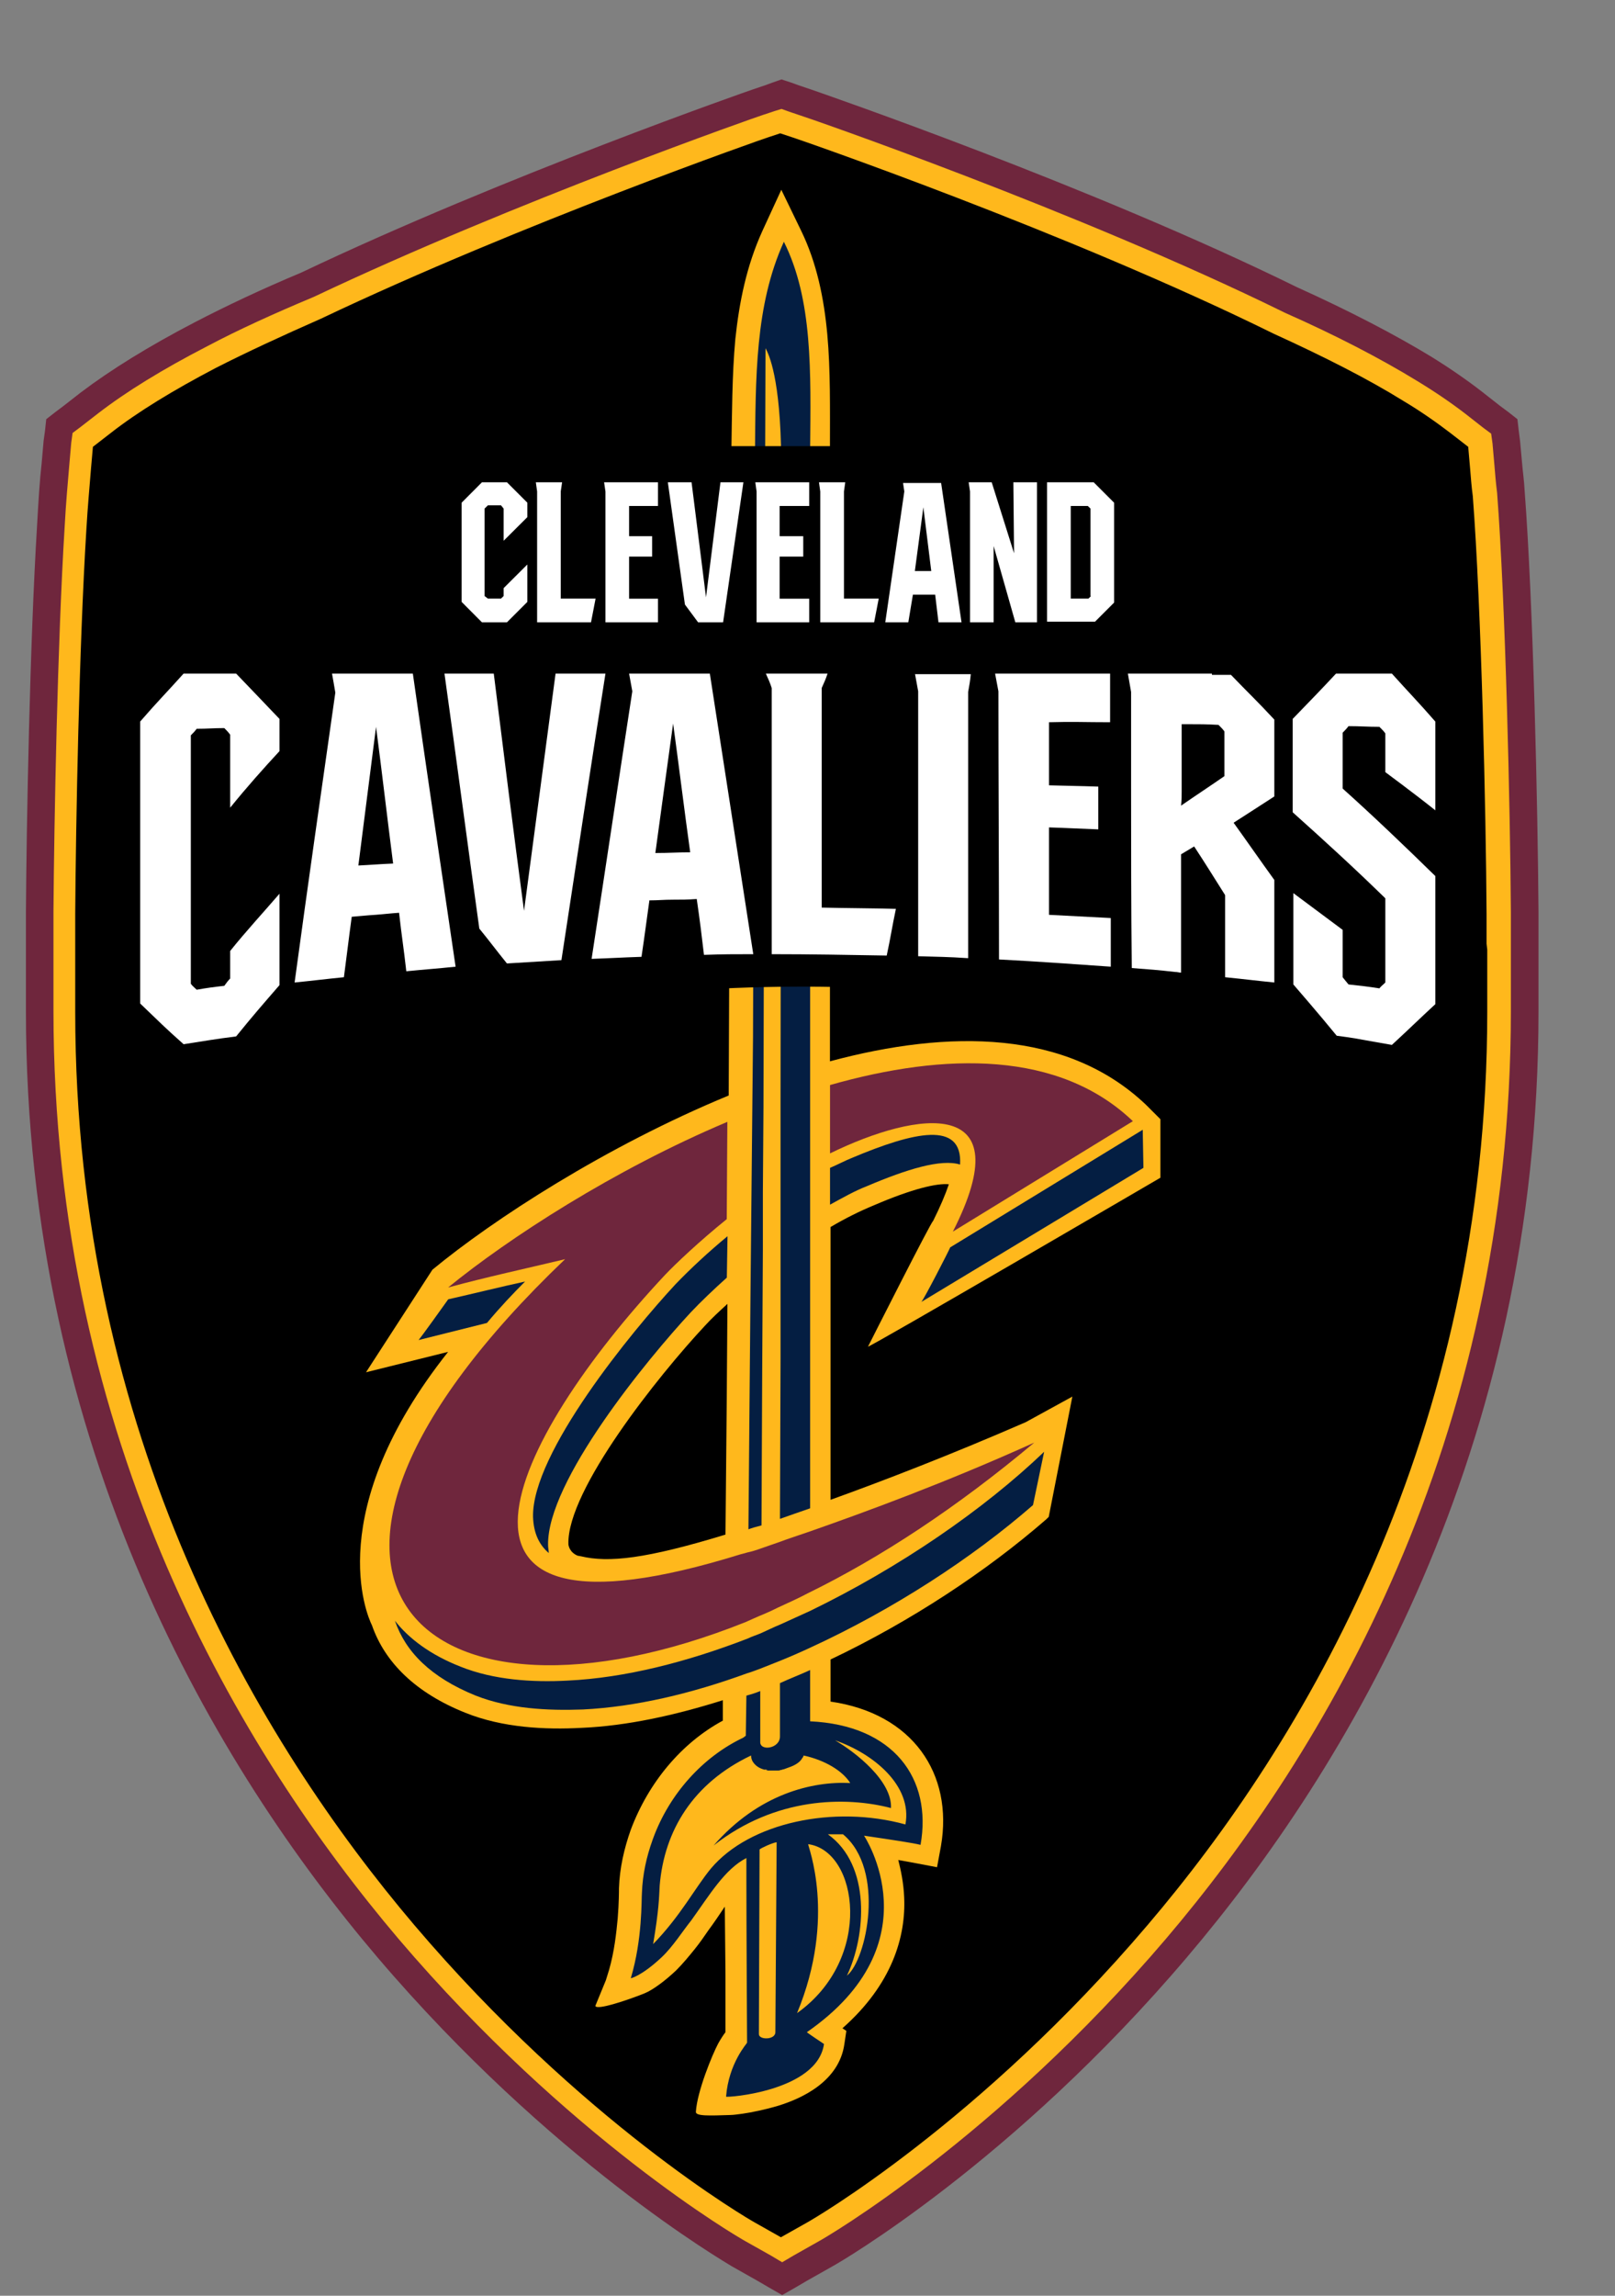 <svg width="19" height="27" viewBox="0 0 19 27" fill="none" xmlns="http://www.w3.org/2000/svg">
<rect x="0" y="0" width="19" height="27" fill="#808080" stroke="none"/>
<path d="M8.684 26.513C8.599 26.467 6.574 25.292 4.556 22.918C2.685 20.723 0.459 17.02 0.459 11.895C0.459 11.748 0.459 11.578 0.459 11.377C0.459 11.292 0.459 11.099 0.459 11.099V10.736C0.467 9.669 0.505 7.582 0.59 6.198C0.606 5.912 0.629 5.664 0.645 5.471L0.691 5.023L1.046 4.745C1.387 4.482 1.82 4.211 2.353 3.941C2.724 3.747 3.149 3.554 3.613 3.353C6.002 2.217 8.885 1.22 8.908 1.204L9.186 1.104L9.465 1.196C9.496 1.204 12.719 2.317 15.177 3.523C15.788 3.794 16.314 4.072 16.739 4.327C16.963 4.466 17.156 4.598 17.326 4.729L17.682 5.007L17.728 5.456C17.736 5.549 17.744 5.657 17.759 5.78C17.86 7.102 17.914 9.514 17.922 10.728V11.161V11.377C17.922 11.57 17.922 11.741 17.922 11.895C17.922 17.02 15.695 20.715 13.825 22.918C11.799 25.299 9.782 26.467 9.697 26.513L9.179 26.807L8.684 26.513Z" fill="#FFB81C"/>
<path d="M9.194 1.281L9.28 1.312L9.419 1.359C9.45 1.366 12.681 2.48 15.116 3.678C15.726 3.948 16.244 4.219 16.662 4.474C16.878 4.605 17.072 4.737 17.242 4.868L17.45 5.031L17.543 5.1L17.559 5.216L17.582 5.479C17.59 5.572 17.597 5.672 17.613 5.796C17.713 7.11 17.767 9.522 17.775 10.728C17.775 10.851 17.775 10.975 17.775 11.076V11.161C17.775 11.223 17.775 11.284 17.775 11.338V11.369C17.775 11.563 17.775 11.741 17.775 11.887C17.775 16.966 15.572 20.622 13.717 22.802C11.714 25.152 9.72 26.312 9.635 26.358L9.334 26.528L9.202 26.606L9.071 26.528L8.769 26.358C8.684 26.312 6.69 25.152 4.688 22.802C2.84 20.622 0.629 16.966 0.629 11.887C0.629 11.741 0.629 11.57 0.629 11.369V11.338C0.629 11.277 0.629 11.215 0.629 11.153V11.083V11.068C0.629 10.96 0.629 10.844 0.629 10.72C0.637 9.653 0.676 7.566 0.761 6.19C0.776 5.904 0.799 5.665 0.815 5.471L0.838 5.208L0.854 5.092L0.946 5.023L1.155 4.861C1.487 4.605 1.913 4.343 2.438 4.072C2.802 3.879 3.227 3.686 3.691 3.492C6.071 2.364 8.947 1.359 8.978 1.351L9.117 1.305L9.194 1.281ZM9.194 0.934L9.086 0.972L9.001 1.003L8.862 1.05C8.839 1.057 5.932 2.07 3.544 3.206C3.08 3.4 2.655 3.601 2.284 3.794C1.75 4.072 1.302 4.35 0.954 4.613L0.745 4.776L0.653 4.845L0.544 4.93L0.529 5.069L0.513 5.185L0.49 5.448C0.467 5.649 0.452 5.896 0.436 6.182C0.351 7.574 0.312 9.669 0.305 10.728C0.305 10.851 0.305 10.975 0.305 11.083V11.099V11.161C0.305 11.223 0.305 11.292 0.305 11.354V11.385C0.305 11.578 0.305 11.756 0.305 11.895C0.305 17.067 2.554 20.8 4.44 23.019C6.481 25.415 8.522 26.598 8.607 26.652L8.908 26.822L9.04 26.899L9.202 26.992L9.365 26.899L9.496 26.822L9.797 26.652C9.882 26.606 11.923 25.423 13.964 23.019C15.85 20.8 18.1 17.067 18.1 11.895C18.1 11.748 18.1 11.57 18.1 11.369V11.346V11.323C18.1 11.269 18.1 11.215 18.1 11.161V11.076C18.1 10.967 18.1 10.851 18.1 10.728C18.092 9.514 18.038 7.095 17.937 5.773C17.93 5.641 17.914 5.541 17.907 5.448L17.883 5.185L17.868 5.069L17.852 4.93L17.744 4.845L17.651 4.776L17.443 4.613C17.265 4.474 17.064 4.335 16.84 4.196C16.407 3.933 15.873 3.655 15.255 3.376C12.835 2.186 9.666 1.096 9.535 1.05L9.395 1.003L9.31 0.972L9.194 0.934Z" fill="#6F263D"/>
<path d="M17.497 11.169C17.497 11.23 17.497 11.284 17.497 11.346V11.385C17.497 11.578 17.497 11.756 17.497 11.903C17.497 16.897 15.325 20.499 13.501 22.64C11.529 24.959 9.574 26.096 9.489 26.142L9.187 26.312L8.886 26.142C8.801 26.096 6.845 24.959 4.874 22.64C3.057 20.499 0.885 16.897 0.885 11.903C0.885 11.756 0.885 11.578 0.885 11.385V11.354C0.885 11.292 0.885 11.23 0.885 11.169V11.099V11.091C0.885 10.991 0.885 10.867 0.885 10.743C0.892 9.684 0.931 7.605 1.016 6.229C1.032 5.951 1.055 5.711 1.07 5.518L1.093 5.255L1.302 5.093C1.619 4.845 2.037 4.59 2.539 4.327C2.902 4.142 3.32 3.949 3.776 3.748C6.134 2.627 9.009 1.622 9.04 1.614L9.179 1.568L9.318 1.614C9.349 1.622 12.557 2.727 14.985 3.925C15.58 4.196 16.098 4.459 16.508 4.714C16.716 4.838 16.902 4.969 17.064 5.093L17.273 5.255L17.296 5.518C17.304 5.611 17.311 5.719 17.327 5.835C17.427 7.141 17.482 9.545 17.489 10.751C17.489 10.875 17.489 10.991 17.489 11.099L17.497 11.169Z" fill="black"/>
<path d="M10.212 15.837C10.197 15.868 13.652 13.851 13.652 13.851V13.163L13.482 12.993C12.554 12.111 11.171 12.104 9.764 12.482V5.278C9.764 4.806 9.771 4.35 9.733 3.933C9.694 3.508 9.609 3.09 9.424 2.711L9.192 2.232L8.968 2.719C8.782 3.129 8.697 3.554 8.651 3.987C8.612 4.412 8.612 4.868 8.604 5.34L8.573 12.884C7.128 13.48 5.798 14.345 5.087 14.933L4.306 16.139L5.272 15.899C3.788 17.77 4.314 18.991 4.376 19.115C4.53 19.556 4.894 19.911 5.473 20.143C5.914 20.321 6.417 20.344 6.842 20.321C7.375 20.298 7.939 20.174 8.504 19.996V20.236C8.017 20.499 7.63 20.963 7.421 21.519C7.344 21.736 7.29 21.968 7.282 22.207C7.282 22.246 7.282 22.377 7.267 22.563C7.251 22.733 7.228 22.949 7.166 23.166L7.128 23.289L7.004 23.591C7.019 23.645 7.36 23.529 7.522 23.467C7.545 23.459 7.584 23.444 7.63 23.421C7.715 23.374 7.823 23.297 7.955 23.173C8.032 23.096 8.109 23.003 8.171 22.926C8.233 22.849 8.287 22.771 8.334 22.702C8.403 22.609 8.465 22.516 8.527 22.424L8.535 23.227V23.761V23.9C8.511 23.931 8.481 23.977 8.45 24.032C8.38 24.163 8.202 24.596 8.187 24.835C8.179 24.89 8.349 24.882 8.596 24.874C8.627 24.874 8.681 24.866 8.736 24.859C8.844 24.843 8.998 24.812 9.153 24.766C9.431 24.681 9.872 24.48 9.934 24.039L9.957 23.885L9.911 23.854C10.498 23.336 10.66 22.771 10.637 22.308C10.63 22.145 10.599 21.998 10.568 21.875L10.776 21.913L11.024 21.96L11.07 21.712C11.217 20.862 10.738 20.151 9.771 20.012V19.517C10.714 19.069 11.604 18.481 12.307 17.87L12.338 17.84L12.616 16.425L12.067 16.726C11.178 17.113 10.374 17.422 9.771 17.639V14.431C9.942 14.33 10.112 14.245 10.282 14.175C10.73 13.982 11.024 13.913 11.163 13.928C11.124 14.044 11.062 14.191 10.977 14.361C10.962 14.353 10.243 15.776 10.212 15.837ZM8.295 15.59C8.372 15.505 8.465 15.42 8.558 15.335L8.55 16.456L8.535 18.048C7.599 18.334 7.159 18.381 6.834 18.303L6.795 18.296C6.703 18.257 6.687 18.18 6.687 18.157C6.672 17.523 7.746 16.177 8.295 15.59Z" fill="#FFB81C"/>
<path d="M13.452 13.735L13.444 13.287L11.179 14.67C11.164 14.709 10.87 15.281 10.839 15.312L13.452 13.735Z" fill="#041E42"/>
<path d="M4.925 15.76C5.172 15.698 5.45 15.629 5.729 15.559C5.883 15.374 6.038 15.211 6.177 15.072C5.891 15.134 5.582 15.211 5.273 15.281C5.219 15.358 4.963 15.714 4.925 15.76Z" fill="#041E42"/>
<path d="M9.532 18.945C9.416 18.999 9.292 19.053 9.176 19.107C9.099 19.138 9.022 19.177 8.952 19.208C8.898 19.231 8.844 19.247 8.798 19.27C8.079 19.548 7.352 19.733 6.68 19.765C6.262 19.788 5.806 19.757 5.42 19.602C5.064 19.463 4.809 19.27 4.646 19.061C4.77 19.424 5.064 19.726 5.597 19.942C5.992 20.097 6.44 20.12 6.857 20.105C7.476 20.074 8.133 19.919 8.79 19.679C8.844 19.664 8.898 19.641 8.944 19.625C9.022 19.594 9.099 19.564 9.176 19.533C9.292 19.486 9.416 19.432 9.532 19.378C10.506 18.93 11.434 18.327 12.153 17.701L12.284 17.074C11.573 17.755 10.583 18.435 9.532 18.945Z" fill="#041E42"/>
<path d="M9.531 20.244V19.641C9.415 19.695 9.292 19.741 9.176 19.795V20.422C9.176 20.568 8.936 20.599 8.944 20.483V19.888C8.89 19.911 8.836 19.927 8.781 19.942L8.774 20.414L8.743 20.437C8.271 20.661 7.877 21.094 7.684 21.62C7.684 21.627 7.676 21.635 7.676 21.643C7.606 21.836 7.56 22.045 7.552 22.261C7.545 22.339 7.56 22.802 7.421 23.266C7.421 23.266 7.545 23.243 7.784 23.019C7.916 22.895 8.032 22.71 8.132 22.586C8.349 22.285 8.526 21.983 8.781 21.852V22.122C8.781 22.632 8.789 24.016 8.789 24.024C8.789 24.032 8.573 24.263 8.542 24.658C8.542 24.673 9.616 24.596 9.694 24.039C9.694 24.039 9.485 23.9 9.493 23.9C11.008 22.849 10.165 21.589 10.165 21.589C10.528 21.643 10.737 21.674 10.83 21.697C10.969 20.916 10.513 20.29 9.531 20.244ZM9.122 23.9C9.122 23.993 8.928 23.993 8.928 23.923L8.936 21.751C8.951 21.736 9.083 21.674 9.137 21.666L9.122 23.9ZM9.377 23.676C9.848 22.54 9.5 21.705 9.508 21.689C10.096 21.767 10.281 23.034 9.377 23.676ZM9.964 23.235C10.188 22.764 10.25 21.937 9.74 21.573H9.918C10.42 21.991 10.196 23.05 9.964 23.235ZM10.652 21.457C9.81 21.225 8.82 21.434 8.364 21.975C8.178 22.2 8.008 22.532 7.684 22.864C7.753 22.455 7.753 22.323 7.761 22.176C7.815 21.527 8.155 20.97 8.836 20.646C8.836 20.669 8.843 20.7 8.859 20.723C8.89 20.769 8.936 20.8 9.006 20.816C8.967 20.8 9.067 20.823 9.006 20.816C9.013 20.816 9.029 20.823 9.037 20.823H9.044C9.052 20.823 9.06 20.823 9.075 20.823H9.083C9.091 20.823 9.098 20.823 9.106 20.823H9.114C9.122 20.823 9.137 20.823 9.152 20.823C9.16 20.823 9.176 20.823 9.183 20.816C9.183 20.816 9.183 20.816 9.191 20.816C9.199 20.816 9.207 20.808 9.222 20.808C9.245 20.8 9.261 20.793 9.284 20.785C9.353 20.762 9.415 20.723 9.438 20.677C9.446 20.669 9.454 20.653 9.454 20.646C9.701 20.7 9.91 20.823 10.003 20.97C9.562 20.947 8.928 21.094 8.395 21.705C9.122 21.133 9.949 21.125 10.482 21.264C10.498 20.947 10.065 20.607 9.825 20.468C10.273 20.622 10.737 21.001 10.652 21.457Z" fill="#041E42"/>
<path d="M9.531 18.01C9.4 18.056 9.276 18.095 9.176 18.133C9.091 18.164 9.014 18.188 8.952 18.211C8.89 18.234 8.836 18.249 8.797 18.257C8.743 18.273 8.712 18.28 8.712 18.28C4.731 19.517 6.007 16.935 7.823 14.995C7.947 14.864 8.225 14.601 8.55 14.338L8.557 13.194C7.22 13.758 5.983 14.562 5.272 15.142C5.728 15.018 6.192 14.918 6.648 14.809C2.69 18.589 4.986 20.592 8.774 19.076C8.828 19.053 8.874 19.03 8.929 19.007C9.006 18.976 9.075 18.945 9.153 18.906C9.269 18.852 9.392 18.798 9.508 18.736C10.359 18.319 11.255 17.731 12.168 16.966C11.124 17.438 10.173 17.785 9.531 18.01Z" fill="#6F263D"/>
<path d="M13.328 13.186C12.463 12.359 11.125 12.374 9.765 12.761V13.565C10.808 13.055 12.022 12.892 11.21 14.485L13.328 13.186Z" fill="#6F263D"/>
<path d="M10.02 13.619C9.942 13.65 9.857 13.696 9.765 13.735V14.168C9.919 14.083 10.058 14.005 10.197 13.951C10.669 13.75 11.071 13.627 11.295 13.696C11.326 13.178 10.754 13.31 10.02 13.619Z" fill="#041E42"/>
<path d="M8.559 14.539C8.335 14.724 8.126 14.918 7.948 15.103C7.438 15.652 6.255 17.09 6.271 17.84C6.278 18.041 6.348 18.172 6.456 18.265C6.456 18.234 6.448 18.203 6.448 18.172C6.433 17.422 7.616 15.984 8.126 15.435C8.25 15.304 8.396 15.165 8.551 15.026L8.559 14.539Z" fill="#041E42"/>
<path d="M9.222 2.843C8.882 3.593 8.89 4.435 8.882 5.363L8.859 12.197L8.828 15.358L8.82 16.263L8.805 17.986C8.843 17.971 8.897 17.956 8.959 17.94L8.967 16.147L8.975 14.693V14.222V14.029L8.982 13.031L8.998 6.569L9.006 4.095C9.044 4.165 9.183 4.443 9.191 5.409L9.183 12.954V13.882V14.067V14.531V15.961L9.176 17.863C9.284 17.824 9.4 17.785 9.531 17.739V15.667V15.358V13.248V12.884V12.83V12.73V12.189V5.293C9.539 4.366 9.562 3.523 9.222 2.843Z" fill="#041E42"/>
<path d="M17.141 13.294C17.141 13.294 10.462 9.491 1.163 13.294C1.108 12.452 1.719 5.247 1.719 5.247H16.847L17.141 13.294Z" fill="black"/>
<path d="M14.258 7.922H13.817H13.269C13.284 8.007 13.292 8.053 13.307 8.138C13.307 8.424 13.307 8.718 13.307 9.004C13.307 9.089 13.307 9.135 13.307 9.22C13.307 9.939 13.307 10.666 13.315 11.385C13.516 11.4 13.624 11.408 13.825 11.431C13.856 11.431 13.871 11.439 13.895 11.439C13.895 11.145 13.895 10.998 13.895 10.704C13.895 10.442 13.895 10.31 13.895 10.047C13.957 10.009 13.988 9.993 14.049 9.955C14.196 10.179 14.266 10.295 14.413 10.527C14.413 10.851 14.413 11.168 14.413 11.493C14.645 11.516 14.761 11.532 14.992 11.555C14.992 11.153 14.992 10.751 14.992 10.349C14.83 10.125 14.675 9.901 14.513 9.676C14.706 9.553 14.799 9.491 14.992 9.367C14.992 9.066 14.992 8.764 14.992 8.463C14.791 8.246 14.683 8.146 14.482 7.937H14.258V7.922ZM13.902 9.313C13.902 9.282 13.902 9.267 13.902 9.243C13.902 9.158 13.902 9.112 13.902 9.027V8.517C13.933 8.517 13.949 8.517 13.972 8.517C14.119 8.517 14.188 8.517 14.335 8.525C14.366 8.556 14.382 8.571 14.405 8.602C14.405 8.78 14.405 8.872 14.405 9.05C14.405 9.081 14.405 9.097 14.405 9.128C14.204 9.267 14.096 9.336 13.895 9.475C13.902 9.398 13.902 9.367 13.902 9.313Z" fill="white"/>
<path d="M13.06 8.494C13.06 8.262 13.06 8.146 13.06 7.922H12.256H11.707C11.723 8.007 11.73 8.045 11.746 8.13C11.746 9.182 11.753 10.233 11.753 11.284C12.194 11.307 12.627 11.338 13.068 11.369C13.068 11.137 13.068 11.021 13.068 10.797C12.774 10.782 12.627 10.774 12.341 10.759C12.341 10.418 12.341 10.078 12.341 9.731C12.573 9.738 12.689 9.746 12.921 9.754C12.921 9.553 12.921 9.452 12.921 9.251C12.689 9.243 12.573 9.243 12.341 9.236C12.341 8.942 12.341 8.787 12.341 8.494C12.619 8.486 12.766 8.494 13.06 8.494Z" fill="white"/>
<path d="M10.764 7.922C10.779 8.007 10.787 8.045 10.802 8.13C10.802 8.501 10.802 8.872 10.802 9.236C10.802 9.321 10.802 9.359 10.802 9.444C10.802 10.047 10.802 10.643 10.802 11.246C11.034 11.253 11.15 11.253 11.39 11.269C11.39 11.045 11.39 10.936 11.39 10.712C11.39 10.295 11.39 9.877 11.39 9.46C11.39 9.375 11.39 9.336 11.39 9.251C11.39 8.88 11.39 8.509 11.39 8.138C11.405 8.053 11.413 8.014 11.421 7.929H10.764V7.922Z" fill="white"/>
<path d="M5.36 11.369C5.19 10.217 5.02 9.066 4.857 7.922H3.906C3.922 8.014 3.93 8.053 3.945 8.146C3.783 9.282 3.62 10.418 3.466 11.555C3.698 11.532 3.814 11.516 4.046 11.493C4.084 11.207 4.1 11.06 4.138 10.782C4.247 10.774 4.301 10.766 4.417 10.759C4.525 10.751 4.579 10.743 4.695 10.735C4.726 11.014 4.749 11.145 4.78 11.423C5.012 11.4 5.128 11.393 5.36 11.369ZM4.216 10.179C4.285 9.638 4.355 9.089 4.424 8.548C4.494 9.081 4.556 9.622 4.625 10.156C4.455 10.163 4.378 10.171 4.216 10.179Z" fill="white"/>
<path d="M8.862 11.222C8.692 10.125 8.521 9.019 8.351 7.922H7.401C7.416 8.007 7.424 8.045 7.439 8.13C7.277 9.182 7.122 10.225 6.96 11.277C7.192 11.269 7.308 11.261 7.547 11.253C7.586 10.991 7.602 10.859 7.64 10.589C7.748 10.589 7.803 10.581 7.919 10.581C8.027 10.581 8.081 10.581 8.197 10.573C8.235 10.836 8.251 10.967 8.282 11.23C8.514 11.222 8.63 11.222 8.862 11.222ZM7.71 10.032C7.779 9.522 7.849 9.019 7.919 8.509C7.988 9.012 8.05 9.522 8.12 10.024C7.957 10.024 7.88 10.032 7.71 10.032Z" fill="white"/>
<path d="M6.536 7.922C6.412 8.849 6.289 9.785 6.165 10.712C6.041 9.785 5.925 8.849 5.809 7.922H5.229C5.369 8.919 5.5 9.924 5.639 10.921C5.771 11.083 5.832 11.168 5.964 11.331C6.219 11.315 6.35 11.307 6.605 11.292C6.776 10.171 6.946 9.043 7.123 7.922H6.536Z" fill="white"/>
<path d="M3.288 8.834C3.288 8.679 3.288 8.602 3.288 8.455C3.087 8.246 2.987 8.138 2.778 7.922H2.16C1.959 8.146 1.85 8.254 1.649 8.486V11.802C1.85 11.995 1.951 12.096 2.16 12.281C2.407 12.243 2.531 12.22 2.778 12.189C2.979 11.941 3.087 11.818 3.288 11.586C3.288 11.153 3.288 10.944 3.288 10.511C3.095 10.735 2.894 10.952 2.708 11.184C2.708 11.4 2.708 11.292 2.708 11.508C2.678 11.539 2.662 11.563 2.639 11.594C2.507 11.609 2.446 11.617 2.314 11.64C2.283 11.609 2.268 11.601 2.245 11.57C2.245 10.596 2.245 9.622 2.245 8.648C2.276 8.617 2.291 8.602 2.314 8.571C2.446 8.571 2.507 8.563 2.639 8.563C2.67 8.594 2.685 8.61 2.708 8.641C2.708 8.927 2.708 9.213 2.708 9.499C2.902 9.259 3.095 9.043 3.288 8.834Z" fill="white"/>
<path d="M16.886 9.53V8.486C16.684 8.254 16.576 8.146 16.375 7.922H15.935H15.718C15.517 8.138 15.409 8.246 15.208 8.455C15.208 8.579 15.208 8.641 15.208 8.757C15.208 9.073 15.208 9.236 15.208 9.553C15.579 9.885 15.942 10.217 16.298 10.565C16.298 10.898 16.298 11.222 16.298 11.555C16.267 11.586 16.252 11.594 16.228 11.624C16.081 11.601 16.012 11.594 15.865 11.578C15.834 11.539 15.819 11.524 15.796 11.493C15.796 11.199 15.796 10.936 15.796 10.936L15.216 10.504V11.578C15.216 11.578 15.525 11.934 15.726 12.181C15.904 12.204 15.989 12.22 16.159 12.251C16.244 12.266 16.29 12.274 16.375 12.289C16.576 12.104 16.677 12.003 16.886 11.81V11.477V10.303C16.53 9.955 16.167 9.607 15.796 9.274C15.796 9.012 15.796 8.88 15.796 8.617C15.826 8.586 15.842 8.571 15.865 8.54C16.012 8.54 16.081 8.548 16.228 8.548C16.259 8.579 16.275 8.594 16.298 8.625C16.298 8.896 16.298 9.081 16.298 9.081C16.298 9.081 16.654 9.344 16.886 9.53Z" fill="white"/>
<path d="M9.01 7.922C9.041 7.991 9.056 8.022 9.079 8.092C9.079 8.47 9.079 8.849 9.079 9.228V9.437C9.079 10.032 9.079 10.627 9.079 11.222C9.528 11.222 9.984 11.23 10.432 11.238C10.479 11.021 10.494 10.905 10.54 10.689C10.247 10.681 9.953 10.681 9.667 10.674C9.667 10.264 9.667 9.846 9.667 9.437C9.667 9.352 9.667 9.313 9.667 9.228C9.667 8.849 9.667 8.47 9.667 8.092C9.698 8.022 9.713 7.991 9.736 7.922H9.01Z" fill="white"/>
<path d="M13.107 5.912L12.867 5.672H12.318V7.311H12.883L13.107 7.087V5.912ZM12.836 7.01L12.805 7.04H12.597V5.951H12.628H12.798L12.829 5.981V7.01H12.836Z" fill="white"/>
<path d="M7.741 5.951V5.672H7.363H7.107L7.123 5.781V7.319H7.741V7.041H7.401V6.546H7.672V6.306H7.401V5.951H7.741Z" fill="white"/>
<path d="M9.52 7.319V7.041H9.172V6.546H9.45V6.306H9.172V5.951H9.52V5.672H9.141H8.886L8.901 5.781V7.319H9.52Z" fill="white"/>
<path d="M9.65 6.43V7.319H10.284L10.338 7.04H9.929V6.43V6.322V5.78L9.944 5.672H9.635L9.65 5.78V6.322V6.43Z" fill="white"/>
<path d="M6.319 6.43V7.319H6.953L7.007 7.04H6.597V6.43V6.322V5.78L6.613 5.672H6.304L6.319 5.78V6.322V6.43Z" fill="white"/>
<path d="M10.74 6.994H10.871H11.002L11.041 7.319H11.312L11.072 5.68H10.624L10.639 5.78L10.415 7.319H10.686L10.74 6.994ZM10.863 5.966L10.956 6.716H10.763L10.863 5.966Z" fill="white"/>
<path d="M8.136 5.672H7.857L8.058 7.11L8.213 7.319H8.507L8.746 5.672H8.476L8.306 7.025L8.136 5.672Z" fill="white"/>
<path d="M11.69 6.43V6.422L11.945 7.319H12.2V5.672H11.922L11.93 6.507L11.667 5.672H11.396L11.412 5.78V7.319H11.69V6.43Z" fill="white"/>
<path d="M6.204 6.082V5.912L5.964 5.672H5.67L5.431 5.912V7.079L5.67 7.319H5.964L6.204 7.079V6.639L5.925 6.917V7.01L5.894 7.04H5.74L5.701 7.01V5.981L5.74 5.943H5.894L5.925 5.981V6.36L6.204 6.082Z" fill="white"/>
</svg>
